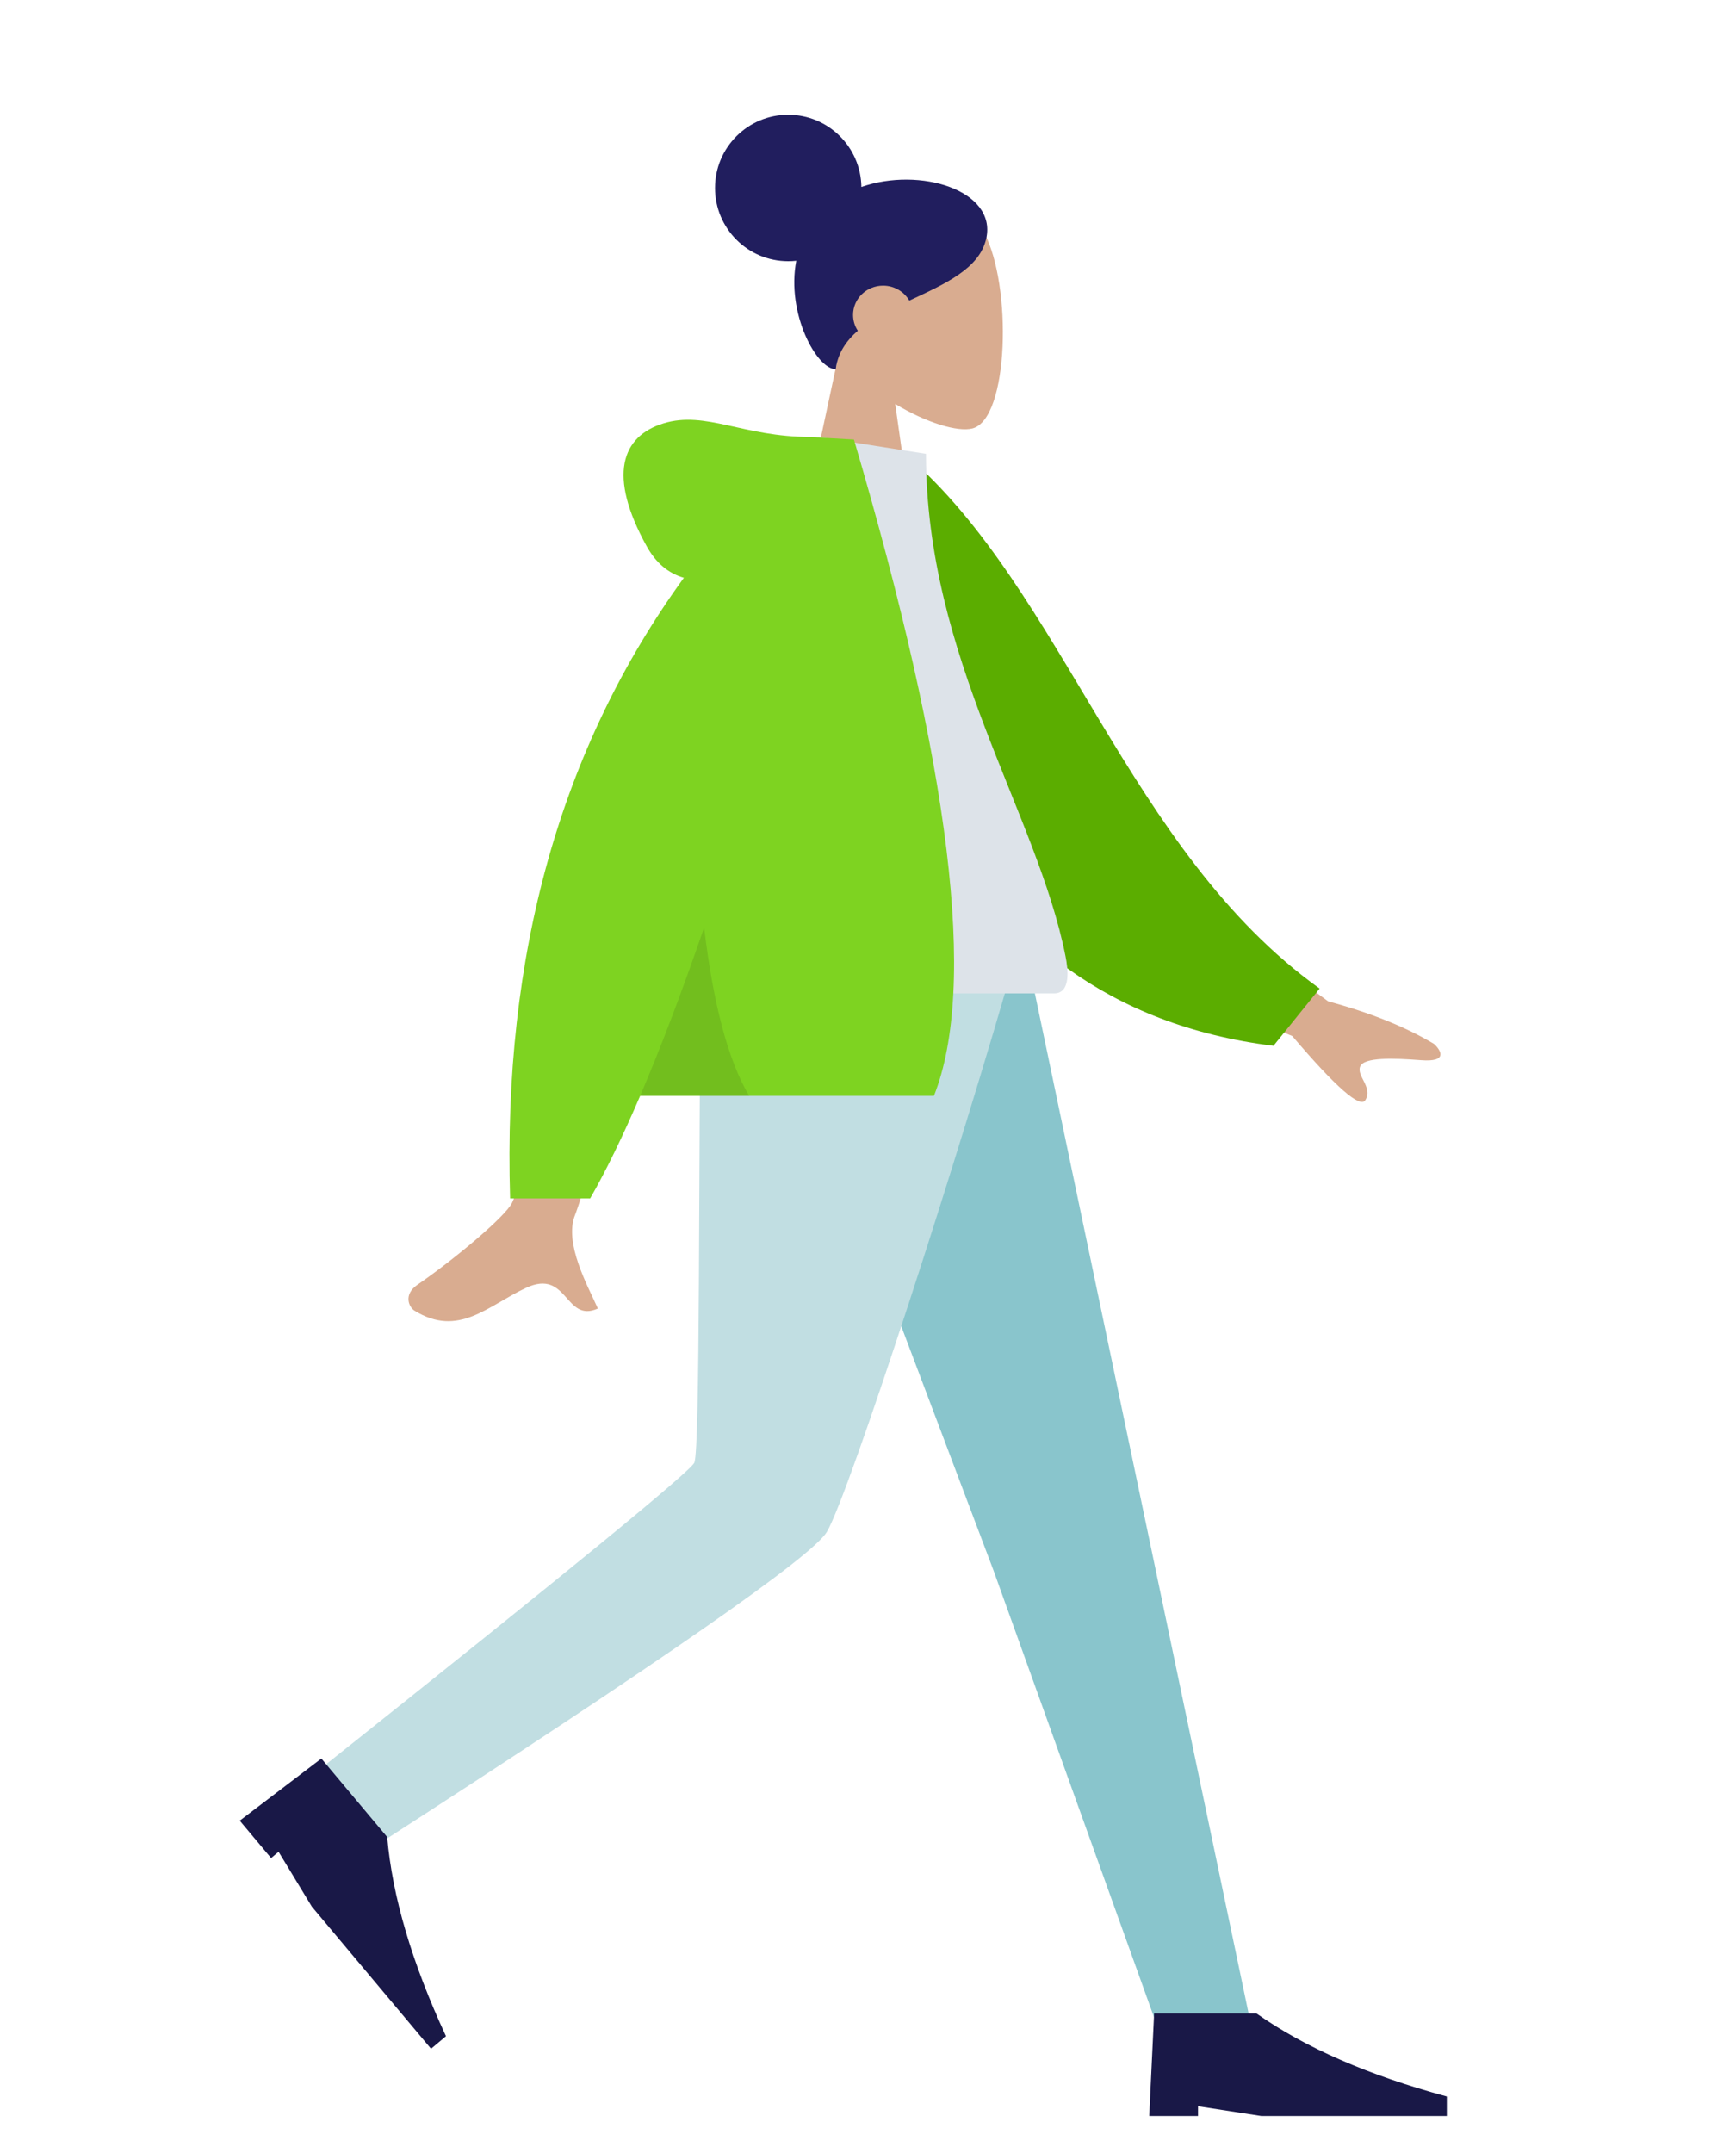 <?xml version="1.0" encoding="UTF-8"?>
<svg width="142px" height="176px" viewBox="0 0 142 176" version="1.1" xmlns="http://www.w3.org/2000/svg" xmlns:xlink="http://www.w3.org/1999/xlink">
    <!-- Generator: Sketch 53.2 (72643) - https://sketchapp.com -->
    <title>Standing</title>
    <desc>Created with Sketch.</desc>
    <g id="Standing" stroke="none" stroke-width="1" fill="none" fill-rule="evenodd">
        <g id="A-Human/Standing" transform="translate(11, 3)">
            <g id="Head/Front/Top" transform="translate(32.723, 0)">
                <g id="Head" stroke-width="1" transform="translate(21.549, 12.371)" fill="#D9AC90">
                    <path d="M3.297,13.764 C1.458,11.605 0.214,8.96 0.422,5.996 C1.021,-2.544 12.909,-0.665 15.222,3.645 C17.534,7.955 17.259,18.889 14.271,19.659 C13.079,19.966 10.54,19.214 7.955,17.656 L9.577,29.131 L0,29.131 L3.297,13.764 Z"></path>
                </g>
                <path d="M26.736,12.286 C31.548,10.619 37.791,12.567 36.956,16.474 C36.419,18.982 33.514,20.235 30.656,21.576 C30.235,20.846 29.432,20.352 28.512,20.352 C27.155,20.352 26.055,21.424 26.055,22.746 C26.055,23.223 26.197,23.667 26.443,24.04 C25.482,24.876 24.803,25.883 24.639,27.189 C23.089,27.189 20.584,22.638 21.411,18.321 C21.195,18.345 20.974,18.357 20.751,18.357 C17.445,18.357 14.765,15.677 14.765,12.371 C14.765,9.065 17.445,6.385 20.751,6.385 C24.029,6.385 26.691,9.019 26.736,12.286 Z" id="Hair" fill="#211E5E"></path>
            </g>
            <g id="Bottom/Standing/Skinny-Jeans-Walk" transform="translate(0, 74.624)">
                <polygon id="Leg" fill="#89C5CC" points="51.08 0 70.267 50.771 83.716 88.192 91.385 88.192 72.898 3.91653324e-14"></polygon>
                <path d="M46.338,0 C46.129,17.421 46.28,40.875 45.794,41.961 C45.47,42.685 35.393,50.933 15.563,66.706 L19.516,73.427 C43.058,58.245 55.431,49.643 56.635,47.62 C58.441,44.586 67.511,16.666 72.23,0 L46.338,0 Z" id="Leg" fill="#C1DEE2"></path>
                <g id="Accessories/Shoe/Flat-Pointy" transform="translate(22.547, 75.423) rotate(50) translate(-22.547, -75.423) translate(10.376, 67.441)" fill="#191847">
                    <path d="M0,15.962 L0.399,7.582 L8.779,7.582 C12.753,10.376 17.941,12.637 24.343,14.366 L24.343,15.962 L9.178,15.962 L3.991,15.164 L3.991,15.962 L0,15.962 Z" id="Shoe"></path>
                </g>
                <g id="Accessories/Shoe/Flat-Pointy" transform="translate(83.005, 79.413)" fill="#191847">
                    <path d="M0,15.962 L0.399,7.582 L8.779,7.582 C12.753,10.376 17.941,12.637 24.343,14.366 L24.343,15.962 L9.178,15.962 L3.991,15.164 L3.991,15.962 L0,15.962 Z" id="Shoe"></path>
                </g>
            </g>
            <g id="Body/Hoodie" transform="translate(8.779, 32.723)">
                <path d="M76.133,36.798 L88.863,46.145 C92.315,47.077 95.2,48.236 97.516,49.623 C98.063,50.121 98.724,51.131 96.455,50.956 C94.186,50.782 91.791,50.7 91.478,51.474 C91.165,52.248 92.538,53.174 91.905,54.218 C91.483,54.915 89.49,53.169 85.925,48.981 L73.319,43.754 L76.133,36.798 Z M27.259,37.121 L35.598,37.153 C30.449,53.776 27.669,62.595 27.259,63.613 C26.336,65.901 28.29,69.386 29.125,71.259 C26.404,72.477 26.694,67.967 23.26,69.564 C20.127,71.022 17.743,73.664 14.122,71.43 C13.677,71.155 13.189,70.121 14.368,69.313 C17.304,67.299 21.535,63.776 22.107,62.616 C22.887,61.034 24.604,52.536 27.259,37.121 Z" id="Skin" fill="#D9AC90"></path>
                <path d="M48.977,3.823 L52.363,2.933 C66.082,12.835 73.173,33.544 89.787,43.389 L86.433,48.382 C59.017,47.397 50.036,22.167 48.977,3.823 Z" id="Coat-Back" fill="#5BAD00" transform="translate(69.382, 25.658) rotate(5) translate(-69.382, -25.658) "></path>
                <path d="M35.915,45.493 C49.752,45.493 59.929,45.493 66.448,45.493 C67.843,45.493 67.581,43.478 67.379,42.462 C65.051,30.729 55.965,18.082 55.965,1.381 L47.158,0 C39.873,11.716 37.354,26.14 35.915,45.493 Z" id="Shirt" fill="#DDE3E9"></path>
                <path d="M36.161,11.516 C34.882,11.148 33.869,10.291 33.122,8.943 C29.903,3.135 31.066,-0.063 34.506,-1.114 C37.946,-2.165 41.014,-8.21565038e-15 46.495,-2.66453526e-15 C46.793,-2.44249065e-15 47.066,0.019 47.314,0.056 L50.071,0.213 C57.981,27.022 60.163,44.909 56.616,53.873 L32.584,53.873 C31.16,57.193 29.798,59.987 28.497,62.254 L21.948,62.254 C21.332,42.327 26.07,25.415 36.161,11.516 Z" id="Coat-Front" fill="#7ED321"></path>
                <path d="M37.817,40.105 C38.573,46.428 39.801,51.018 41.502,53.873 L32.584,53.873 C34.245,50 35.989,45.411 37.817,40.105 Z" id="Shade" fill-opacity="0.1" fill="#000000"></path>
            </g>
        </g>
    </g>
</svg>